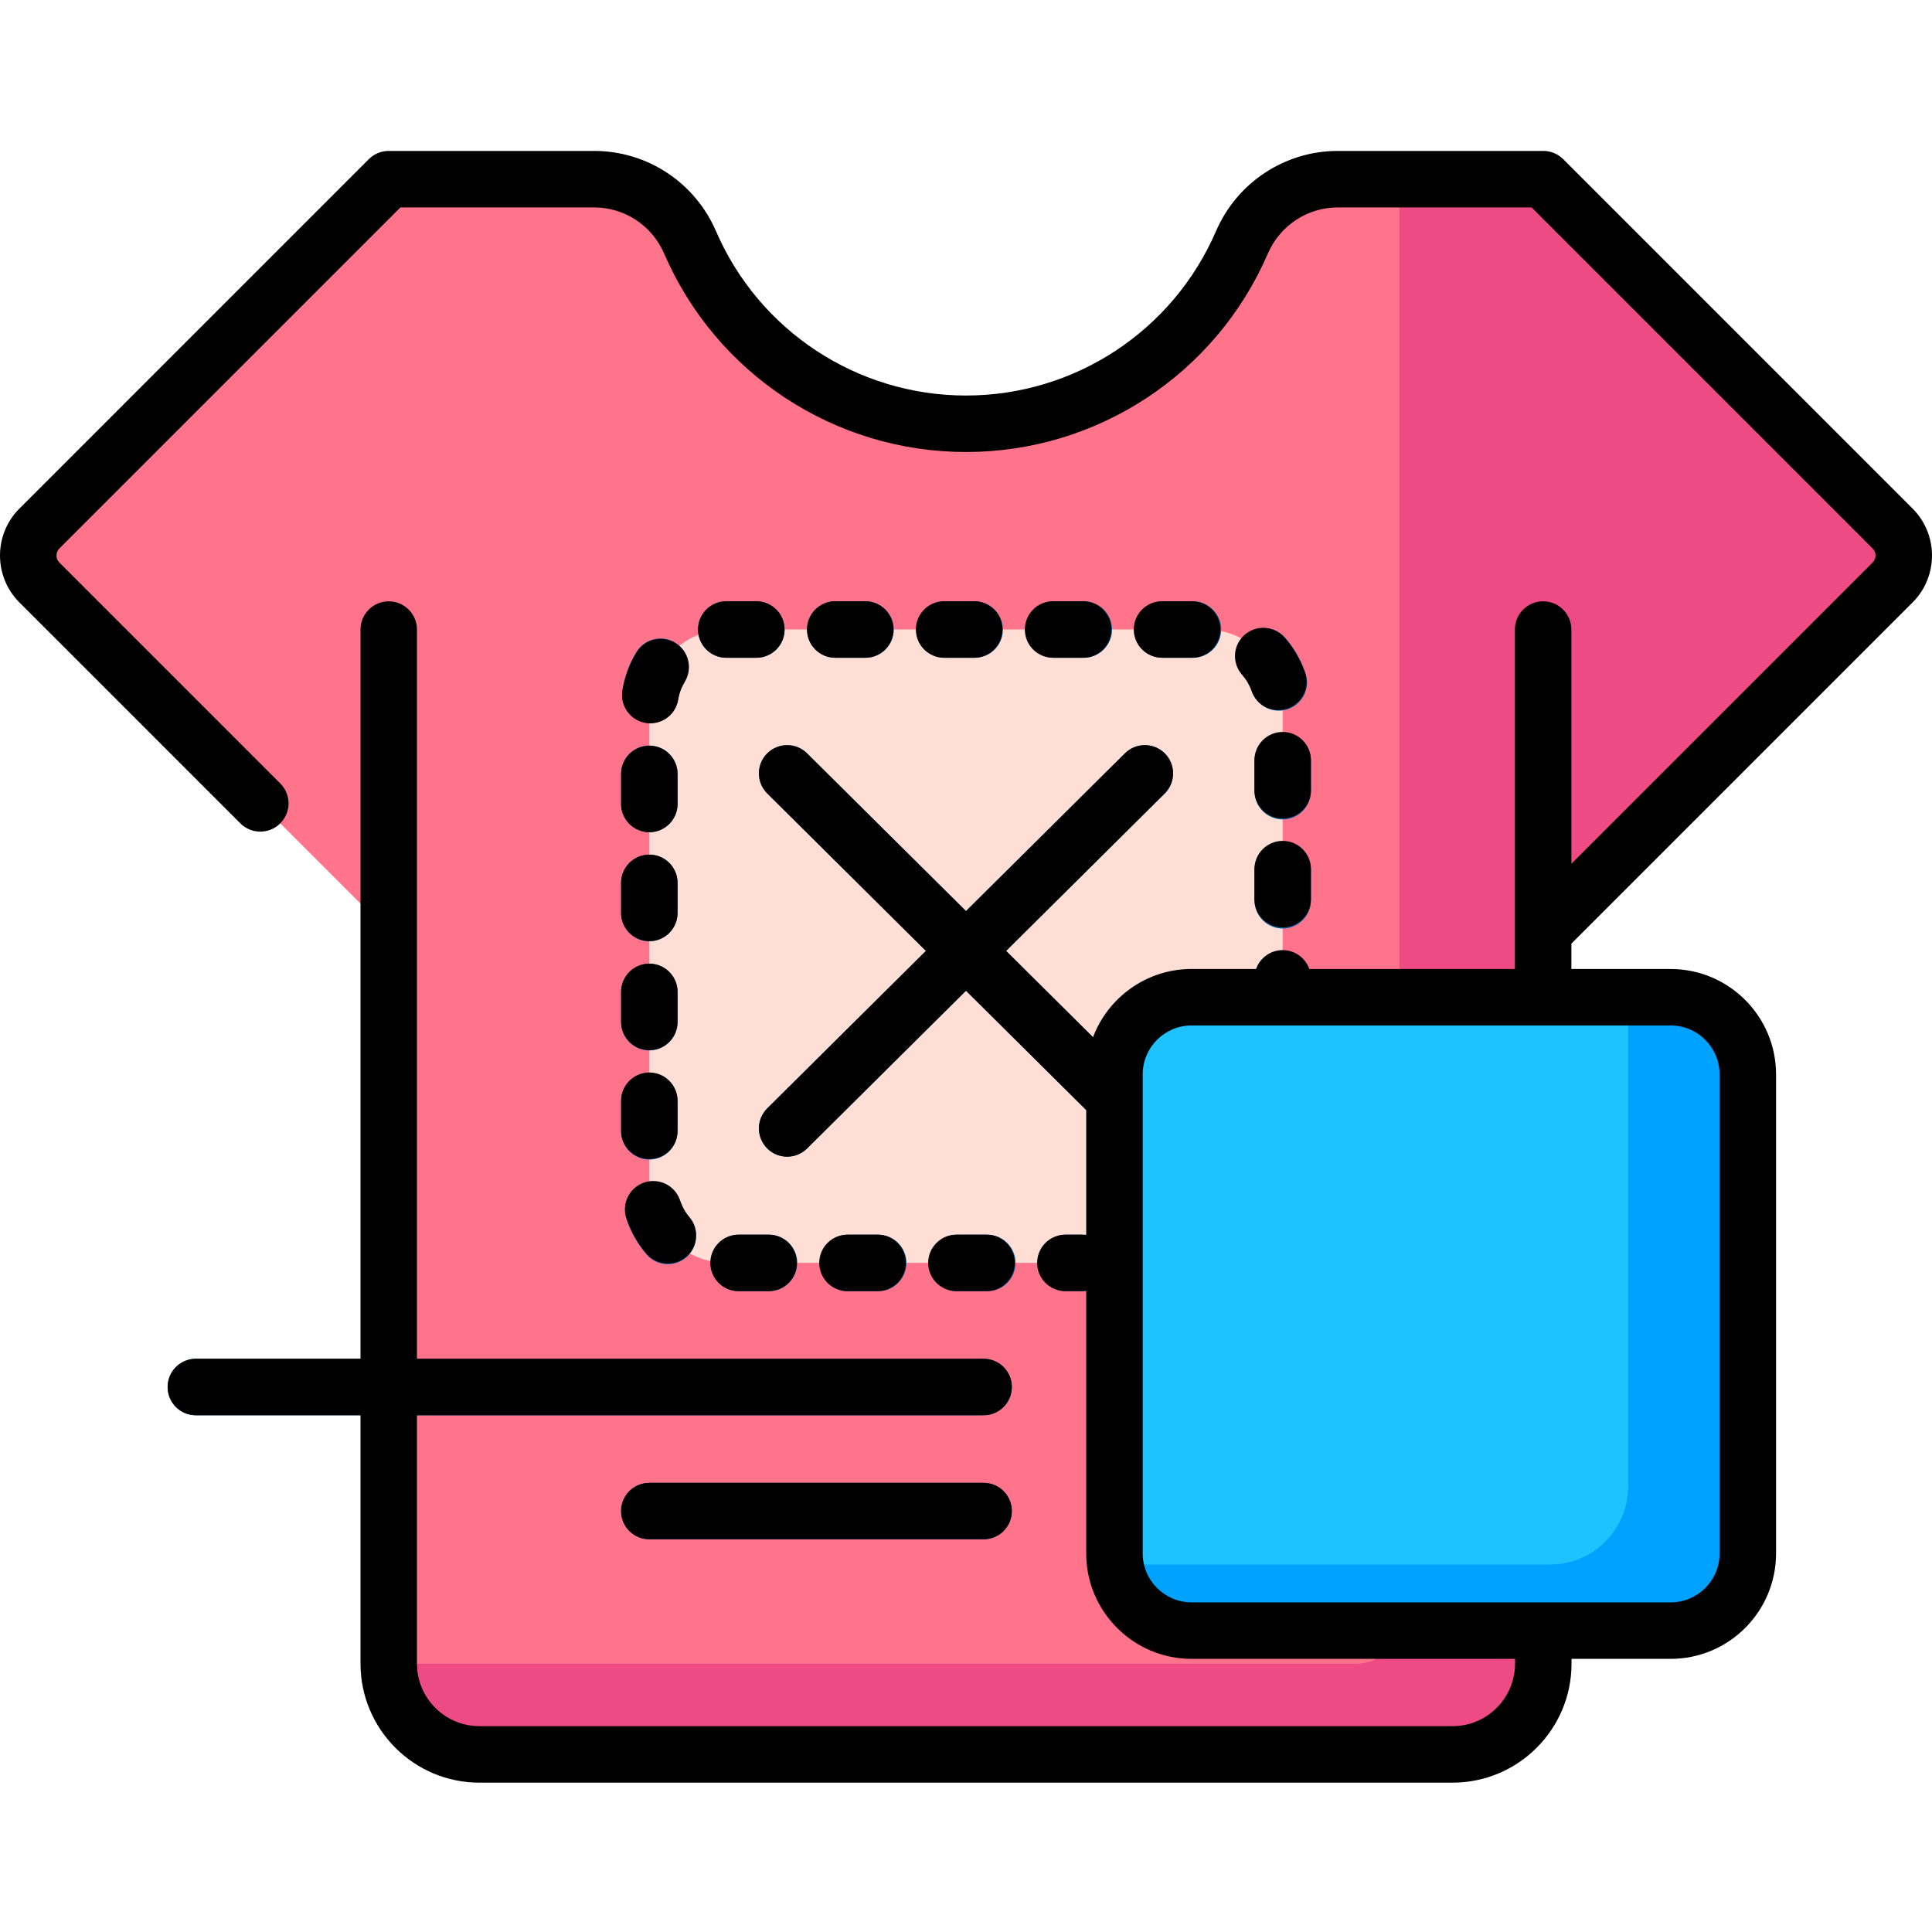 <?xml version="1.0" encoding="UTF-8"?> <svg xmlns="http://www.w3.org/2000/svg" width="50" height="50" viewBox="0 0 50 50" fill="none"><path d="M48.981 13.678L39.94 4.637H34.621C33.542 4.637 32.569 5.281 32.141 6.272C30.947 9.034 28.2 10.966 25 10.966C21.8 10.966 19.053 9.034 17.859 6.272C17.431 5.281 16.459 4.637 15.379 4.637H10.06L1.019 13.678C0.634 14.063 0.634 14.688 1.019 15.074L10.06 24.115V43.056C10.06 44.353 11.111 45.404 12.408 45.404H37.592C38.889 45.404 39.94 44.353 39.94 43.056V24.115L48.981 15.074C49.366 14.688 49.366 14.063 48.981 13.678Z" fill="#FF738B"></path><path d="M31.196 32.682H18.805C17.7 32.682 16.805 31.787 16.805 30.682V18.291C16.805 17.187 17.7 16.291 18.805 16.291H31.196C32.3 16.291 33.196 17.187 33.196 18.291V30.682C33.196 31.787 32.3 32.682 31.196 32.682Z" fill="#FFDED5"></path><path d="M30.421 33.416C30.017 33.416 29.69 33.088 29.69 32.685C29.69 32.281 30.017 31.954 30.421 31.954H31.198H31.208C31.612 31.954 31.939 32.281 31.939 32.685C31.939 33.088 31.612 33.416 31.208 33.416V32.685L31.206 33.416H30.421ZM28.375 33.416H27.596C27.193 33.416 26.865 33.088 26.865 32.685C26.865 32.281 27.193 31.954 27.596 31.954H28.375C28.779 31.954 29.106 32.281 29.106 32.685C29.106 33.088 28.779 33.416 28.375 33.416ZM25.551 33.416H24.772C24.368 33.416 24.041 33.088 24.041 32.685C24.041 32.281 24.368 31.954 24.772 31.954H25.551C25.955 31.954 26.282 32.281 26.282 32.685C26.282 33.088 25.955 33.416 25.551 33.416ZM22.727 33.416H21.947C21.544 33.416 21.216 33.088 21.216 32.685C21.216 32.281 21.544 31.954 21.947 31.954H22.727C23.13 31.954 23.458 32.281 23.458 32.685C23.458 33.088 23.13 33.416 22.727 33.416ZM19.902 33.416H19.123C18.719 33.416 18.392 33.088 18.392 32.685C18.392 32.281 18.719 31.954 19.123 31.954H19.902C20.306 31.954 20.633 32.281 20.633 32.685C20.633 33.088 20.306 33.416 19.902 33.416ZM17.285 32.718C17.079 32.718 16.874 32.631 16.729 32.463C16.496 32.19 16.321 31.88 16.209 31.541C16.084 31.158 16.292 30.745 16.675 30.619C17.059 30.492 17.472 30.701 17.598 31.084C17.65 31.241 17.731 31.385 17.839 31.511C18.102 31.818 18.066 32.279 17.76 32.542C17.622 32.66 17.453 32.718 17.285 32.718ZM32.909 32.45C32.78 32.45 32.65 32.416 32.532 32.345C32.186 32.136 32.075 31.687 32.284 31.342C32.369 31.2 32.425 31.045 32.45 30.881C32.511 30.482 32.884 30.208 33.283 30.269C33.682 30.33 33.956 30.703 33.895 31.102C33.841 31.455 33.72 31.79 33.535 32.097C33.398 32.324 33.156 32.45 32.909 32.45ZM16.804 30.009C16.401 30.009 16.073 29.682 16.073 29.279V28.5C16.073 28.096 16.401 27.769 16.804 27.769C17.208 27.769 17.535 28.096 17.535 28.5V29.279C17.535 29.682 17.208 30.009 16.804 30.009ZM33.196 29.678C32.792 29.678 32.465 29.351 32.465 28.948V28.169C32.465 27.765 32.792 27.438 33.196 27.438C33.599 27.438 33.927 27.765 33.927 28.169V28.948C33.927 29.351 33.599 29.678 33.196 29.678ZM16.804 27.185C16.401 27.185 16.073 26.858 16.073 26.454V25.675C16.073 25.272 16.401 24.944 16.804 24.944C17.208 24.944 17.535 25.272 17.535 25.675V26.454C17.535 26.858 17.208 27.185 16.804 27.185ZM33.196 26.854C32.792 26.854 32.465 26.527 32.465 26.123V25.344C32.465 24.941 32.792 24.613 33.196 24.613C33.599 24.613 33.927 24.941 33.927 25.344V26.123C33.927 26.527 33.599 26.854 33.196 26.854ZM16.804 24.361C16.401 24.361 16.073 24.033 16.073 23.63V22.851C16.073 22.447 16.401 22.12 16.804 22.12C17.208 22.12 17.535 22.447 17.535 22.851V23.63C17.535 24.033 17.208 24.361 16.804 24.361ZM33.196 24.03C32.792 24.03 32.465 23.703 32.465 23.299V22.52C32.465 22.116 32.792 21.789 33.196 21.789C33.599 21.789 33.927 22.116 33.927 22.52V23.299C33.927 23.703 33.599 24.03 33.196 24.03ZM16.804 21.536C16.401 21.536 16.073 21.209 16.073 20.805V20.026C16.073 19.623 16.401 19.296 16.804 19.296C17.208 19.296 17.535 19.623 17.535 20.026V20.805C17.535 21.209 17.208 21.536 16.804 21.536ZM33.196 21.206C32.792 21.206 32.465 20.878 32.465 20.475V19.695C32.465 19.292 32.792 18.964 33.196 18.964C33.599 18.964 33.927 19.292 33.927 19.695V20.475C33.927 20.878 33.599 21.206 33.196 21.206ZM16.828 18.713C16.791 18.713 16.754 18.711 16.716 18.705C16.317 18.643 16.044 18.27 16.106 17.871C16.16 17.517 16.282 17.182 16.468 16.876C16.677 16.531 17.127 16.421 17.472 16.631C17.817 16.84 17.927 17.289 17.718 17.634C17.631 17.776 17.575 17.931 17.55 18.094C17.494 18.455 17.183 18.713 16.828 18.713ZM33.095 18.392C32.788 18.392 32.503 18.198 32.401 17.891C32.349 17.734 32.268 17.591 32.159 17.465C31.896 17.159 31.93 16.697 32.236 16.434C32.542 16.171 33.004 16.205 33.267 16.511C33.501 16.783 33.676 17.092 33.789 17.431C33.916 17.815 33.708 18.228 33.325 18.355C33.248 18.38 33.171 18.392 33.095 18.392ZM30.873 17.024H30.094C29.69 17.024 29.363 16.697 29.363 16.293C29.363 15.89 29.69 15.562 30.094 15.562H30.873C31.277 15.562 31.604 15.89 31.604 16.293C31.604 16.697 31.277 17.024 30.873 17.024ZM28.048 17.024H27.269C26.866 17.024 26.538 16.697 26.538 16.293C26.538 15.89 26.866 15.562 27.269 15.562H28.048C28.452 15.562 28.779 15.89 28.779 16.293C28.779 16.697 28.452 17.024 28.048 17.024ZM25.224 17.024H24.445C24.041 17.024 23.714 16.697 23.714 16.293C23.714 15.89 24.041 15.562 24.445 15.562H25.224C25.628 15.562 25.955 15.89 25.955 16.293C25.955 16.697 25.628 17.024 25.224 17.024ZM22.4 17.024H21.62C21.217 17.024 20.89 16.697 20.89 16.293C20.89 15.89 21.217 15.562 21.62 15.562H22.4C22.803 15.562 23.131 15.89 23.131 16.293C23.131 16.697 22.803 17.024 22.4 17.024ZM19.575 17.024H18.8C18.397 17.024 18.067 16.697 18.067 16.293C18.067 15.89 18.392 15.562 18.796 15.562H19.575C19.979 15.562 20.306 15.89 20.306 16.293C20.306 16.697 19.979 17.024 19.575 17.024Z" fill="#005CA0"></path><path d="M29.628 29.935C29.442 29.935 29.256 29.864 29.113 29.723L19.857 20.535C19.57 20.25 19.569 19.788 19.853 19.501C20.138 19.215 20.6 19.213 20.887 19.497L30.143 28.685C30.429 28.97 30.431 29.432 30.147 29.719C30.004 29.863 29.816 29.935 29.628 29.935Z" fill="#005CA0"></path><path d="M20.372 29.935C20.184 29.935 19.996 29.863 19.853 29.719C19.569 29.432 19.57 28.97 19.857 28.685L29.113 19.497C29.399 19.213 29.862 19.215 30.147 19.501C30.431 19.788 30.429 20.25 30.143 20.535L20.887 29.723C20.744 29.864 20.558 29.935 20.372 29.935Z" fill="#005CA0"></path><path d="M25.455 36.628H5.069C4.665 36.628 4.338 36.3 4.338 35.897C4.338 35.493 4.665 35.166 5.069 35.166H25.455C25.859 35.166 26.186 35.493 26.186 35.897C26.186 36.3 25.859 36.628 25.455 36.628Z" fill="#005CA0"></path><path d="M25.455 39.838H16.804C16.4 39.838 16.073 39.511 16.073 39.108C16.073 38.704 16.4 38.377 16.804 38.377H25.455C25.859 38.377 26.186 38.704 26.186 39.108C26.186 39.511 25.859 39.838 25.455 39.838Z" fill="#005CA0"></path><path d="M48.981 13.678L39.94 4.637H36.219V41.947C36.219 42.559 35.723 43.056 35.11 43.056H10.06C10.06 44.353 11.111 45.404 12.408 45.404H37.592C38.889 45.404 39.94 44.353 39.94 43.056V24.115L48.981 15.074C49.366 14.688 49.366 14.063 48.981 13.678Z" fill="#EE4A84"></path><path d="M43.234 42.2H30.843C29.738 42.2 28.842 41.305 28.842 40.2V27.809C28.842 26.704 29.738 25.809 30.843 25.809H43.234C44.338 25.809 45.234 26.704 45.234 27.809V40.2C45.234 41.305 44.338 42.2 43.234 42.2Z" fill="#1DC2FF"></path><path d="M43.211 25.809H42.11C42.126 25.911 42.136 26.015 42.136 26.122V38.469C42.136 39.586 41.231 40.491 40.114 40.491H28.869C29.02 41.459 29.854 42.2 30.864 42.2H43.211C44.328 42.2 45.234 41.295 45.234 40.178V27.831C45.234 26.714 44.328 25.809 43.211 25.809Z" fill="#00A2FF"></path><path d="M25.456 38.375H16.805C16.401 38.375 16.074 38.702 16.074 39.106C16.074 39.51 16.401 39.836 16.805 39.836H25.456C25.859 39.836 26.186 39.51 26.186 39.106C26.186 38.702 25.859 38.375 25.456 38.375Z" fill="black"></path><path d="M49.498 15.591C50.167 14.921 50.167 13.831 49.498 13.162L40.457 4.12C40.319 3.983 40.134 3.906 39.94 3.906H34.621C33.252 3.906 32.015 4.721 31.47 5.983C30.353 8.566 27.813 10.236 25 10.236C22.187 10.236 19.647 8.566 18.53 5.983C17.985 4.721 16.748 3.906 15.379 3.906H10.06C9.866 3.906 9.681 3.983 9.544 4.12L0.502 13.162C-0.167 13.831 -0.167 14.921 0.502 15.591L6.219 21.308C6.505 21.594 6.968 21.594 7.253 21.308C7.539 21.023 7.539 20.56 7.253 20.275L1.536 14.558C1.436 14.458 1.436 14.295 1.536 14.195L10.363 5.368H15.379C16.164 5.368 16.875 5.837 17.188 6.563C18.537 9.682 21.603 11.698 25 11.698C28.397 11.698 31.463 9.682 32.812 6.563C33.125 5.837 33.836 5.368 34.621 5.368H39.637L48.464 14.195C48.564 14.295 48.564 14.458 48.464 14.558L40.667 22.355V16.293C40.667 15.889 40.34 15.562 39.936 15.562C39.532 15.562 39.205 15.889 39.205 16.293V25.077H33.885C33.785 24.793 33.514 24.589 33.196 24.589C32.877 24.589 32.607 24.793 32.507 25.077H30.838C29.673 25.077 28.677 25.812 28.287 26.843L26.038 24.609L30.143 20.534C30.429 20.25 30.431 19.787 30.147 19.5C29.863 19.214 29.4 19.212 29.113 19.497L25 23.579L20.887 19.497C20.6 19.212 20.138 19.214 19.853 19.5C19.569 19.787 19.57 20.25 19.857 20.534L23.963 24.609L19.857 28.684C19.57 28.969 19.569 29.431 19.853 29.718C19.996 29.862 20.184 29.934 20.372 29.934C20.558 29.934 20.744 29.863 20.887 29.722L25 25.639L28.111 28.727V31.969C28.063 31.958 28.013 31.953 27.962 31.953H27.572C27.168 31.953 26.841 32.28 26.841 32.684C26.841 33.087 27.168 33.415 27.572 33.415H27.962C28.013 33.415 28.063 33.41 28.111 33.4V40.204C28.111 41.708 29.335 42.931 30.838 42.931H39.209V43.056C39.209 43.948 38.484 44.673 37.592 44.673H12.408C11.517 44.673 10.791 43.948 10.791 43.056V36.626H25.456C25.859 36.626 26.186 36.299 26.186 35.895C26.186 35.492 25.859 35.164 25.456 35.164H10.791V16.293C10.791 15.889 10.464 15.562 10.06 15.562C9.657 15.562 9.33 15.889 9.33 16.293V35.164H5.069C4.665 35.164 4.338 35.492 4.338 35.895C4.338 36.299 4.665 36.626 5.069 36.626H9.33V43.056C9.33 44.754 10.71 46.135 12.408 46.135H37.592C39.29 46.135 40.671 44.754 40.671 43.056V42.931H43.237C44.741 42.931 45.964 41.708 45.964 40.204V27.805C45.964 26.301 44.741 25.078 43.237 25.078H40.667V24.422L49.498 15.591ZM43.238 26.539C43.935 26.539 44.503 27.107 44.503 27.805V40.204C44.503 40.901 43.935 41.469 43.238 41.469H30.838C30.141 41.469 29.573 40.901 29.573 40.204V27.805C29.573 27.107 30.141 26.539 30.838 26.539H43.238Z" fill="black"></path><path d="M16.074 29.265C16.074 29.668 16.401 29.995 16.805 29.995C17.208 29.995 17.535 29.668 17.535 29.265V28.487C17.535 28.083 17.208 27.756 16.805 27.756C16.401 27.756 16.074 28.083 16.074 28.487V29.265Z" fill="black"></path><path d="M16.074 26.446C16.074 26.85 16.401 27.177 16.805 27.177C17.208 27.177 17.535 26.85 17.535 26.446V25.668C17.535 25.265 17.208 24.938 16.805 24.938C16.401 24.938 16.074 25.265 16.074 25.668V26.446Z" fill="black"></path><path d="M20.304 16.291C20.304 15.888 19.977 15.56 19.573 15.56H18.823L18.785 15.561C18.382 15.566 18.059 15.898 18.064 16.302C18.07 16.702 18.396 17.022 18.795 17.022H18.805H19.573C19.977 17.022 20.304 16.695 20.304 16.291Z" fill="black"></path><path d="M16.074 23.625C16.074 24.029 16.401 24.356 16.805 24.356C17.208 24.356 17.535 24.029 17.535 23.625V22.848C17.535 22.444 17.208 22.117 16.805 22.117C16.401 22.117 16.074 22.444 16.074 22.848V23.625Z" fill="black"></path><path d="M18.383 32.684C18.383 33.088 18.71 33.415 19.114 33.415H19.891C20.295 33.415 20.622 33.088 20.622 32.684C20.622 32.28 20.295 31.953 19.891 31.953H19.114C18.71 31.953 18.383 32.28 18.383 32.684Z" fill="black"></path><path d="M17.478 16.64C17.134 16.43 16.684 16.54 16.474 16.884C16.288 17.189 16.166 17.521 16.109 17.872C16.044 18.271 16.315 18.646 16.714 18.711C16.753 18.717 16.792 18.72 16.831 18.72C17.183 18.72 17.494 18.465 17.552 18.106C17.578 17.942 17.636 17.787 17.723 17.644C17.932 17.299 17.823 16.85 17.478 16.64Z" fill="black"></path><path d="M16.074 20.807C16.074 21.211 16.401 21.538 16.805 21.538C17.208 21.538 17.535 21.211 17.535 20.807V20.029C17.535 19.626 17.208 19.299 16.805 19.299C16.401 19.299 16.074 19.626 16.074 20.029V20.807Z" fill="black"></path><path d="M16.677 30.602C16.293 30.728 16.085 31.141 16.212 31.525C16.323 31.862 16.497 32.171 16.727 32.442C16.872 32.613 17.078 32.7 17.285 32.7C17.452 32.7 17.62 32.643 17.758 32.526C18.065 32.265 18.103 31.804 17.841 31.496C17.733 31.369 17.652 31.224 17.6 31.066C17.473 30.683 17.06 30.475 16.677 30.602Z" fill="black"></path><path d="M30.851 17.022C31.254 17.022 31.581 16.695 31.581 16.291C31.581 15.888 31.254 15.56 30.851 15.56H30.073C29.669 15.56 29.342 15.888 29.342 16.291C29.342 16.695 29.669 17.022 30.073 17.022H30.851Z" fill="black"></path><path d="M33.196 21.762C32.792 21.762 32.465 22.089 32.465 22.493V23.27C32.465 23.674 32.792 24.001 33.196 24.001C33.6 24.001 33.927 23.674 33.927 23.27V22.493C33.927 22.089 33.6 21.762 33.196 21.762Z" fill="black"></path><path d="M33.927 19.674C33.927 19.271 33.599 18.943 33.196 18.943C32.792 18.943 32.465 19.271 32.465 19.674V20.452C32.465 20.855 32.792 21.183 33.196 21.183C33.599 21.183 33.927 20.855 33.927 20.452V19.674Z" fill="black"></path><path d="M33.241 16.496C32.974 16.193 32.512 16.164 32.209 16.43C31.906 16.697 31.877 17.159 32.144 17.462C32.254 17.588 32.338 17.731 32.393 17.887C32.499 18.189 32.781 18.377 33.083 18.377C33.163 18.377 33.245 18.363 33.325 18.336C33.706 18.202 33.906 17.785 33.773 17.404C33.655 17.069 33.476 16.764 33.241 16.496Z" fill="black"></path><path d="M22.711 33.415C23.114 33.415 23.442 33.088 23.442 32.684C23.442 32.28 23.114 31.953 22.711 31.953H21.933C21.529 31.953 21.202 32.28 21.202 32.684C21.202 33.088 21.529 33.415 21.933 33.415H22.711Z" fill="black"></path><path d="M21.614 17.022H22.392C22.796 17.022 23.123 16.695 23.123 16.291C23.123 15.888 22.796 15.56 22.392 15.56H21.614C21.211 15.56 20.884 15.888 20.884 16.291C20.884 16.695 21.211 17.022 21.614 17.022Z" fill="black"></path><path d="M25.53 33.415C25.934 33.415 26.261 33.088 26.261 32.684C26.261 32.28 25.934 31.953 25.53 31.953H24.752C24.349 31.953 24.021 32.28 24.021 32.684C24.021 33.088 24.349 33.415 24.752 33.415H25.53Z" fill="black"></path><path d="M25.212 17.022C25.615 17.022 25.942 16.695 25.942 16.291C25.942 15.888 25.615 15.56 25.212 15.56H24.434C24.03 15.56 23.703 15.888 23.703 16.291C23.703 16.695 24.03 17.022 24.434 17.022H25.212Z" fill="black"></path><path d="M28.031 17.022C28.435 17.022 28.762 16.695 28.762 16.291C28.762 15.888 28.435 15.56 28.031 15.56H27.253C26.849 15.56 26.523 15.888 26.523 16.291C26.523 16.695 26.849 17.022 27.253 17.022H28.031Z" fill="black"></path></svg> 